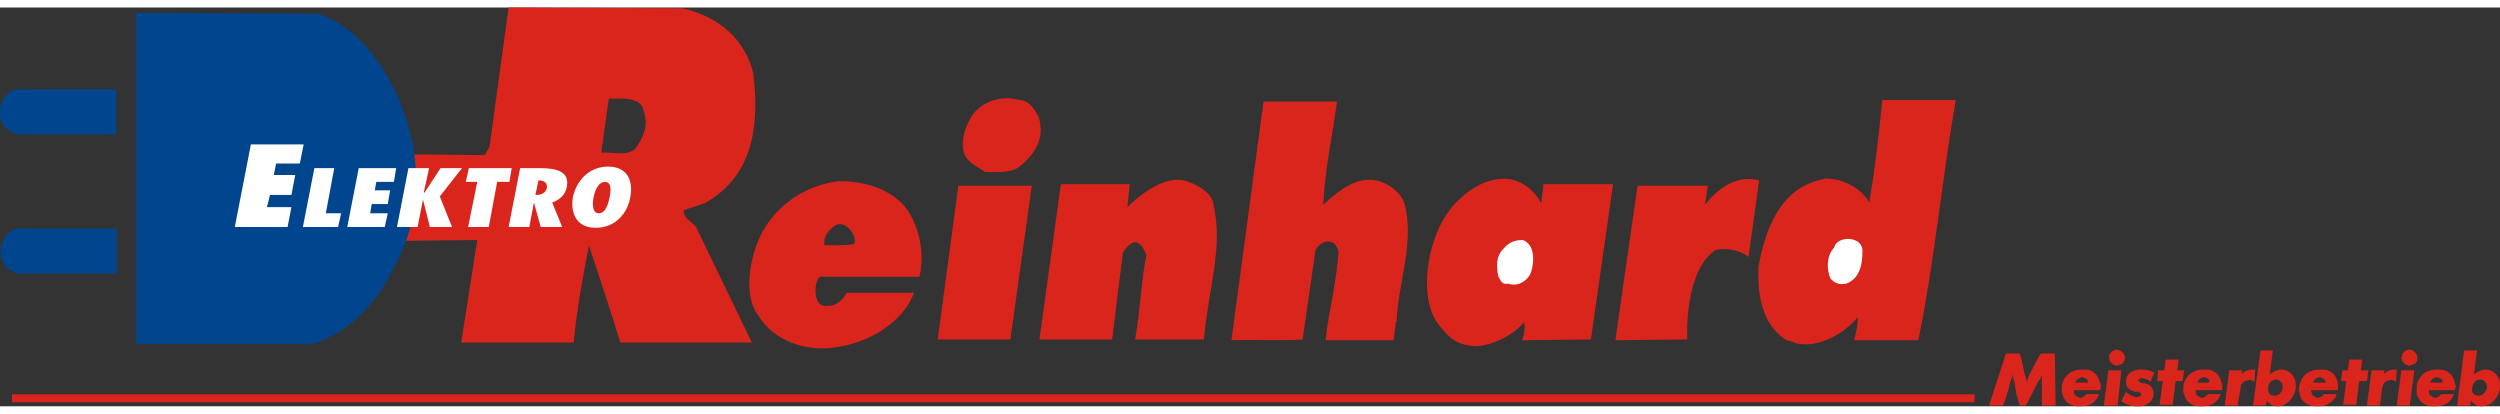 <?xml version="1.0" encoding="UTF-8"?>
<!DOCTYPE svg PUBLIC "-//W3C//DTD SVG 1.1//EN" "http://www.w3.org/Graphics/SVG/1.1/DTD/svg11.dtd">
<!-- Creator: CorelDRAW -->
<svg xmlns="http://www.w3.org/2000/svg" xml:space="preserve" width="290px" height="48px" style="shape-rendering:geometricPrecision; text-rendering:geometricPrecision; image-rendering:optimizeQuality; fill-rule:evenodd; clip-rule:evenodd"
viewBox="0 0 536.801 85.625"
 xmlns:xlink="http://www.w3.org/1999/xlink">
 <rect x="0" y="0" width="536.801" height="85.625" fill="#333333" stroke="none"/>
 <defs>
  <style type="text/css">
   <![CDATA[
    .str0 {stroke:#00458E;stroke-width:0.29}
    .fil1 {fill:#DA251D}
    .fil0 {fill:#1F1A17}
    .fil3 {fill:white}
    .fil2 {fill:#00458E}
   ]]>
  </style>
 </defs>
 <g id="Ebene_x0020_1">
  <path class="fil0" d="M112.171 38.923c0.328,0.985 -0.493,1.314 -1.15,1.478 -0.657,-0.164 -0.328,-1.478 0.164,-1.971l0.985 0.493z"/>
  <path class="fil0" d="M126.623 40.401c0,1.478 -0.164,2.299 -1.642,2.792 -1.314,0 -1.642,-0.657 -1.807,-1.642 0.164,-1.149 0.164,-2.628 1.807,-2.628 0.985,-0.164 1.806,0.493 1.642,1.478z"/>
  <path class="fil1" d="M146.495 0.164c8.047,1.806 13.631,6.897 15.274,14.124 1.15,10.182 0.492,21.679 -10.511,27.755l-4.434 1.478c-0.164,1.806 1.643,2.299 2.628,3.613l11.989 24.799 -28.248 0c-2.135,-7.062 -4.435,-13.796 -6.734,-20.858 -1.314,6.898 -2.627,13.796 -3.285,20.858l-24.141 0 3.448 -22.008 -15.438 0.164c-3.778,9.526 -9.197,18.394 -19.872,22.007l-37.773 0 0 -70.784 38.759 0.164c12.318,3.941 19.215,19.544 20.693,30.054l15.274 0.164 0.985 -1.807 4.106 -29.89 37.281 0.164zm273.446 19.708c-2.956,16.916 -4.598,34.981 -8.047,51.569l-13.795 0c0.492,-1.806 0.821,-3.285 0.821,-4.927 -2.957,3.448 -8.377,6.733 -13.303,5.583 -0.164,-0.164 -1.314,-0.492 -1.971,-0.657 -5.748,-3.449 -6.241,-10.839 -6.077,-15.766 1.478,-7.883 4.434,-16.259 12.811,-18.558l1.971 -0.493 0 0.164c2.792,-0.164 7.226,1.806 9.033,5.091 1.314,-8.047 1.971,-13.96 2.792,-22.007l15.766 0zm-132.864 0.328c-0.985,7.391 -2.628,14.781 -2.956,22.172 3.613,-3.285 8.047,-7.062 13.302,-4.599 2.299,1.15 4.106,2.956 4.434,5.584 1.643,8.048 -1.806,16.588 -1.971,24.142l-0.164 0 -0.492 3.941 -14.617 0c0.657,-5.912 2.464,-12.974 2.792,-19.051 -0.493,-1.478 -0.985,-2.135 -2.135,-2.135 -1.971,0 -2.792,1.806 -2.792,1.806l-2.792 19.215c-4.763,0.329 -10.183,0 -15.274,0.164l6.898 -51.241 15.766 0zm43.85 21.843l0.492 -4.106 14.945 0 -4.762 33.339 -14.781 0.164c0.493,-1.314 0.657,-2.628 0.493,-3.941 -3.12,3.777 -9.033,5.748 -11.661,5.091 -3.285,-0.329 -5.092,-2.299 -7.062,-4.927 -3.941,-5.748 -2.135,-17.081 1.971,-23.157 2.299,-3.613 7.227,-7.719 12.154,-7.719 3.449,-0.164 6.734,2.299 8.212,5.255zm46.806 -4.927l-2.299 16.423c-1.971,-1.478 -4.598,-1.971 -7.062,-1.478 -6.898,4.599 -6.076,19.215 -6.076,19.215l-15.438 0.164 4.762 -33.175 15.11 0 -0.657 4.106c2.628,-3.285 6.569,-6.569 11.66,-5.255zm-117.261 4.762c2.299,9.69 -0.986,18.231 -1.971,29.398l-14.781 0c1.15,-6.241 1.314,-12.81 2.464,-18.23 -0.657,-0.985 -0.657,-1.806 -1.807,-2.464 -1.15,-0.821 -2.792,1.15 -3.285,2.135l-2.299 18.558 -15.602 0 4.599 -33.339 14.78 0 -0.492 4.927c2.628,-2.627 8.212,-7.062 12.646,-5.583 2.135,0.657 5.091,2.135 5.748,4.598zm-43.522 29.398l-15.603 0 4.434 -33.01 15.766 0 -4.598 33.01zm-33.503 -20.529c-2.135,0.493 -4.434,0.164 -6.405,0.329 -0.329,-1.806 0.821,-3.285 2.299,-4.27 2.135,-1.314 4.763,2.135 4.106,3.941zm39.58 -27.262c1.314,4.434 -0.492,7.719 -4.106,10.675 -1.806,1.478 -5.42,1.15 -7.39,1.15 -1.643,-1.15 -3.942,-1.971 -4.599,-4.27 -0.657,-2.627 0.328,-5.42 1.806,-7.883 2.135,-2.957 6.241,-4.435 10.183,-3.285 2.299,0.164 3.12,1.971 4.106,3.613zm-28.905 19.051c3.12,3.777 4.599,10.182 3.285,15.274l-21.351 0c-1.313,0.821 -1.642,6.733 1.478,6.241 2.299,0.164 3.613,-1.643 4.27,-2.792l14.453 0c-2.299,6.241 -9.525,10.676 -16.587,11.661 -6.405,1.15 -13.631,-1.314 -16.916,-6.898 -3.12,-3.941 -1.971,-12.482 0.985,-17.901 3.285,-5.913 9.361,-10.018 16.424,-10.839 4.598,0 10.182,1.15 13.96,5.255zm-56.331 -21.514c1.478,3.613 0.985,5.748 -1.15,9.032 -1.806,2.135 -5.091,0.822 -7.555,1.15l1.642 -11.66c2.464,0.164 5.255,-0.493 7.062,1.478z"/>
  <path class="fil2 str0" d="M87.046 50.082c-3.778,9.525 -9.197,18.394 -19.873,22.006l-37.773 0 0 -70.784 38.759 0.164c12.318,3.942 19.215,19.544 20.694,30.054 0.668,6.14 0.383,12.509 -1.806,18.558z"/>
  <path class="fil2" d="M25.127 57.153l-21.186 0c0,0 -3.777,-0.821 -3.777,-4.434 0,-4.927 3.777,-5.255 3.777,-5.255l21.186 0 0 9.69z"/>
  <path class="fil3" d="M328.793 56.66c-0.493,1.807 -2.792,3.449 -4.927,2.628 -1.478,0.329 -1.642,-0.821 -2.135,-1.478 -0.493,-2.464 -0.493,-4.434 1.149,-6.077 1.15,-1.314 2.299,-1.807 4.106,-1.807 2.628,0.985 2.464,4.599 1.807,6.734z"/>
  <path class="fil3" d="M399.906 52.39c0,2.628 -0.493,5.748 -3.449,6.898 -1.642,0.329 -2.628,-0.164 -3.449,-1.15 -0.821,-1.971 -0.821,-4.927 0.821,-6.569 0.493,-2.628 6.241,-2.628 6.077,0.821z"/>
  <path class="fil2" d="M24.963 27.262l-21.186 0c0,0 -3.777,-0.821 -3.777,-4.434 0,-4.927 3.777,-5.255 3.777,-5.255l21.186 0 0 9.69z"/>
  <polygon class="fil3" points="50.419,47.135 61.752,47.135 62.572,42.865 57.317,42.865 57.974,40.237 62.572,40.237 63.394,35.967 58.795,35.967 59.288,33.503 64.379,33.503 65.2,29.398 53.868,29.398 "/>
  <polygon class="fil3" points="72.591,47.135 73.248,44.179 69.963,44.179 71.769,34.489 67.499,34.489 65.036,47.135 "/>
  <polygon class="fil3" points="74.561,47.135 82.609,47.135 83.266,44.179 79.488,44.179 79.817,42.208 83.266,42.208 83.759,39.252 80.474,39.252 80.802,37.445 84.58,37.445 85.072,34.489 77.025,34.489 "/>
  <polygon class="fil3" points="97.061,47.135 94.433,40.565 99.196,34.489 94.598,34.489 91.149,39.744 90.985,39.744 90.985,39.908 90.985,39.744 90.985,39.744 90.985,39.744 92.134,34.489 87.7,34.489 85.237,47.135 89.671,47.135 90.821,41.222 90.821,41.222 90.821,41.222 92.299,47.135 "/>
  <polygon class="fil3" points="104.944,47.135 106.751,37.445 109.379,37.445 109.871,34.489 100.675,34.489 100.017,37.445 102.481,37.445 100.51,47.135 "/>
  <path class="fil3" d="M120.711 47.135l-2.135 -5.255c1.807,-0.657 2.792,-1.807 3.121,-3.285 0.657,-3.285 -1.971,-4.106 -5.748,-4.106l-4.27 0 -2.464 12.646 4.434 0 0.657 -3.449c0.164,-0.657 0.164,-1.15 0.328,-1.807l0 0 1.478 5.255 4.598 0zm-5.748 -6.898l0.657 -3.121c1.149,0 1.971,0.493 1.806,1.642 -0.164,0.821 -0.985,1.478 -2.135,1.478l-0.328 0z"/>
  <path class="fil3" d="M123.01 40.73c-0.493,3.12 0.493,6.569 4.927,6.569 4.434,0 6.898,-3.449 7.391,-6.569 0.657,-3.12 -0.329,-6.569 -4.763,-6.569 -4.434,0 -6.898,3.449 -7.555,6.569zm4.434 0c0.164,-0.821 0.821,-3.285 2.464,-3.285 1.642,0 1.149,2.463 0.985,3.285 -0.164,0.821 -0.657,3.449 -2.299,3.449 -1.642,0 -1.314,-2.628 -1.15,-3.449z"/>
  <path class="fil1" d="M427.094 85.461l2.956 0c0.164,-0.493 0.329,-0.821 0.493,-1.15 0.493,-1.642 0.986,-3.12 1.15,-4.106l0.329 -0.657 0.164 -0.821 0.164 1.15 0.329 1.15c0,0.657 0.164,1.314 0.328,2.135l0.657 2.299 1.314 0 0.986 -1.807 0.821 -1.642 0.164 -0.328c0.328,-0.657 0.493,-0.985 0.657,-1.314l0.493 -0.657 0.328 -0.821 0 6.569 2.956 0 -0.164 -11.168 -2.956 0c-0.328,0.329 -0.493,0.657 -0.657,0.986 -0.821,1.478 -1.314,2.628 -1.807,3.449l-0.329 0.821 -0.328 0.821 -0.164 -0.985 -0.328 -0.985c-0.164,-0.657 -0.328,-1.807 -0.657,-3.12 -0.164,-0.329 -0.164,-0.657 -0.328,-0.986l-2.956 0 -3.613 11.168z"/>
  <path class="fil1" d="M450.908 82.176c0,-0.164 0.164,-0.328 0.164,-0.493 0,-0.164 0,-0.328 0,-0.328 0,-0.329 0,-0.657 -0.164,-0.821 -0.328,-1.314 -0.985,-2.135 -2.135,-2.628 -0.493,-0.164 -0.985,-0.164 -1.478,-0.164 -0.164,0 -0.493,0 -0.657,0 -1.971,0.164 -3.12,1.15 -3.777,2.792 -0.164,0.493 -0.164,0.985 -0.164,1.478l0 0.329c0,0.164 0,0.493 0.164,0.657 0.328,1.478 1.314,2.463 3.12,2.628 0.329,0 0.493,0 0.821,0 1.971,0 3.285,-0.985 3.777,-2.299 0,-0.164 0.164,-0.164 0.164,-0.328l-2.792 0c0,0.164 0,0.164 -0.164,0.164 -0.328,0.493 -0.657,0.493 -0.985,0.657 -0.329,0 -0.657,-0.164 -0.821,-0.328 -0.493,-0.164 -0.657,-0.493 -0.657,-1.15 0,0 0,-0.164 0,-0.164l5.584 0zm-5.255 -1.642c0,0 0,0 0,-0.164 0.328,-0.657 0.821,-0.821 1.314,-0.985 0.164,0 0.164,0 0.328,0 0.164,0 0.164,0.164 0.164,0.164 0.657,0.164 0.821,0.328 0.821,0.821 0,0.164 0,0.164 0,0.164l-2.628 0z"/>
  <path class="fil1" d="M451.729 85.461l2.956 0 0.821 -7.555 -2.792 0 -0.985 7.555zm1.15 -10.511c0,0.164 0,0.164 0,0.329 0,0.657 0.493,1.15 0.985,1.478 0.328,0 0.493,0.164 0.657,0.164 0.164,0 0.328,0 0.328,-0.164 0.329,0 0.657,-0.164 0.985,-0.328 0.164,-0.329 0.329,-0.657 0.493,-0.986 0,-0.493 -0.164,-0.821 -0.328,-1.15 -0.493,-0.493 -0.985,-0.821 -1.478,-0.821 0,0 -0.164,0 -0.164,0 -0.657,0.164 -1.15,0.493 -1.478,1.15 0,0.164 0,0.164 0,0.328z"/>
  <path class="fil1" d="M455.506 84.476c0,0.164 0.164,0.164 0.164,0.164 0.985,0.657 1.642,0.821 2.628,0.985 0.328,0 0.821,0 1.15,0 0.493,0 0.985,-0.164 1.314,-0.329 0.657,-0.328 1.15,-0.657 1.314,-1.15 0.328,-0.328 0.328,-0.821 0.328,-1.149 0,-0.164 0,-0.329 0,-0.329 -0.164,-1.15 -0.657,-1.642 -1.806,-1.971 -0.164,0 -0.329,0 -0.493,0 -0.493,-0.164 -0.657,-0.164 -0.657,-0.329 -0.164,-0.164 -0.329,-0.164 -0.329,-0.328 0,0 0.164,-0.164 0.329,-0.328 0,0 0.164,-0.164 0.328,-0.164 0.329,0 0.821,0.164 1.642,0.493 0,0.164 0.164,0.164 0.329,0.328l0.821 -1.971 -0.328 -0.164 -0.329 -0.164c-0.493,-0.164 -1.15,-0.329 -1.971,-0.329 -2.135,-0.164 -3.613,1.15 -3.449,2.628 0,1.15 0.657,1.807 1.971,2.135 0.164,0 0.328,0 0.493,0l0.328 0c0.164,0.164 0.164,0.164 0.329,0.329 0.164,0.164 0.164,0.164 0.164,0.328 0,0.164 -0.164,0.329 -0.493,0.329 -0.164,0.164 -0.328,0.164 -0.493,0.164 -0.328,0 -0.821,-0.164 -1.15,-0.328 -0.164,0 -0.328,-0.164 -0.493,-0.328l-0.328 -0.164 -0.329 -0.329 -0.985 1.971z"/>
  <polygon class="fil1" points="463.225,80.206 464.375,80.206 463.718,85.297 466.51,85.297 467.167,80.206 468.645,80.206 468.973,77.906 467.495,77.906 467.824,75.607 465.032,75.607 464.703,77.906 463.39,77.906 "/>
  <path class="fil1" d="M477.021 82.176c0.164,-0.164 0.164,-0.328 0.164,-0.493 0,-0.164 0,-0.328 0,-0.328 0,-0.329 0,-0.657 -0.164,-0.821 -0.329,-1.314 -0.985,-2.135 -2.135,-2.628 -0.493,-0.164 -0.985,-0.164 -1.478,-0.164 -0.164,0 -0.328,0 -0.657,0 -1.971,0.164 -3.121,1.15 -3.778,2.792 -0.164,0.493 -0.164,0.985 -0.164,1.478l0 0.329c0,0.164 0,0.493 0.164,0.657 0.329,1.478 1.314,2.463 3.121,2.628 0.328,0 0.493,0 0.821,0 1.971,0 3.285,-0.985 3.777,-2.299 0,-0.164 0.164,-0.164 0.164,-0.328l-2.792 0c0,0.164 0,0.164 -0.164,0.164 -0.329,0.493 -0.657,0.493 -0.986,0.657 -0.328,0 -0.657,-0.164 -0.821,-0.328 -0.493,-0.164 -0.657,-0.493 -0.657,-1.15 0,0 0,-0.164 0,-0.164l5.584 0zm-5.256 -1.642c0,0 0,0 0.164,-0.164 0.164,-0.657 0.657,-0.821 1.15,-0.985 0.164,0 0.164,0 0.328,0 0.164,0 0.164,0.164 0.329,0.164 0.493,0.164 0.657,0.328 0.657,0.821 0,0.164 0,0.164 0,0.164l-2.628 0z"/>
  <path class="fil1" d="M477.678 85.461l2.792 0 0.657 -3.942c0,0 0,-0.164 0,-0.328 0.164,-0.329 0.164,-0.329 0.329,-0.493 0.328,-0.493 0.821,-0.657 1.314,-0.657 0.329,-0.164 0.657,0 1.15,0.164 0,0 0,0.164 0.164,0.164l0.164 -2.628c-0.164,0 -0.493,0 -0.657,0 -0.657,0 -1.15,0.164 -1.971,0.657 0,0.164 -0.164,0.164 -0.328,0.328l0.164 -0.821 -2.792 0 -0.985 7.555z"/>
  <path class="fil1" d="M483.754 85.461l2.792 0 0.164 -0.985c0,0 0.164,0.164 0.164,0.164 0.821,0.821 1.314,0.985 2.299,0.985 1.15,0 2.135,-0.657 2.956,-1.807 0.493,-0.821 0.821,-1.642 0.821,-2.463 0,-0.164 0,-0.493 0,-0.657 -0.164,-1.15 -0.657,-1.971 -1.478,-2.464 -0.493,-0.328 -0.986,-0.493 -1.478,-0.493 -0.164,0 -0.328,0 -0.493,0 -0.657,0.164 -1.15,0.329 -1.807,0.821 -0.164,0 -0.164,0.164 -0.328,0.164l0.657 -5.091 -2.628 0 -1.642 11.825zm3.285 -3.777c0,-1.15 0.821,-1.807 1.642,-1.807 0.821,0 1.478,0.657 1.478,1.642 0,0.164 -0.164,0.493 -0.164,0.657 -0.328,0.821 -1.15,1.314 -1.806,1.15 -0.657,0 -1.15,-0.493 -1.15,-1.314 0,-0.164 0,-0.328 0,-0.328z"/>
  <path class="fil1" d="M501.984 82.176c0,-0.164 0,-0.328 0,-0.493 0,-0.164 0,-0.328 0,-0.328 0,-0.329 0,-0.657 0,-0.821 -0.328,-1.314 -0.985,-2.135 -2.135,-2.628 -0.493,-0.164 -0.985,-0.164 -1.642,-0.164 -0.164,0 -0.328,0 -0.493,0 -1.971,0.164 -3.285,1.15 -3.777,2.792 -0.164,0.493 -0.328,0.985 -0.328,1.478l0 0.329c0.164,0.164 0.164,0.493 0.164,0.657 0.329,1.478 1.478,2.463 3.285,2.628 0.164,0 0.493,0 0.821,0 1.807,0 3.12,-0.985 3.777,-2.299 0,-0.164 0,-0.164 0,-0.328l-2.792 0c0,0.164 0,0.164 0,0.164 -0.493,0.493 -0.657,0.493 -1.15,0.657 -0.328,0 -0.493,-0.164 -0.821,-0.328 -0.329,-0.164 -0.493,-0.493 -0.657,-1.15 0,0 0,-0.164 0,-0.164l5.748 0zm-5.42 -1.642c0.164,0 0.164,0 0.164,-0.164 0.328,-0.657 0.657,-0.821 1.15,-0.985 0.164,0 0.328,0 0.328,0 0.164,0 0.164,0.164 0.329,0.164 0.493,0.164 0.657,0.328 0.821,0.821 0,0.164 0,0.164 0,0.164l-2.792 0z"/>
  <polygon class="fil1" points="502.641,80.206 503.791,80.206 503.134,85.297 505.926,85.297 506.583,80.206 508.225,80.206 508.553,77.906 506.911,77.906 507.24,75.607 504.448,75.607 504.119,77.906 502.97,77.906 "/>
  <path class="fil1" d="M508.225 85.461l2.792 0 0.493 -3.942c0,0 0,-0.164 0.164,-0.328 0,-0.329 0.164,-0.329 0.164,-0.493 0.328,-0.493 0.821,-0.657 1.478,-0.657 0.328,-0.164 0.493,0 0.985,0.164 0,0 0.164,0.164 0.164,0.164l0.164 -2.628c-0.164,0 -0.328,0 -0.657,0 -0.657,0 -0.986,0.164 -1.807,0.657 -0.164,0.164 -0.164,0.164 -0.328,0.328l0.164 -0.821 -2.792 0 -0.985 7.555z"/>
  <path class="fil1" d="M514.63 85.461l2.792 0 0.986 -7.555 -2.792 0 -0.986 7.555zm1.15 -10.511c-0.164,0.164 -0.164,0.164 -0.164,0.329 0.164,0.657 0.493,1.15 1.15,1.478 0.164,0 0.328,0.164 0.657,0.164 0,0 0.164,0 0.329,-0.164 0.328,0 0.493,-0.164 0.821,-0.328 0.329,-0.329 0.493,-0.657 0.493,-0.986 0,-0.493 0,-0.821 -0.328,-1.15 -0.328,-0.493 -0.821,-0.821 -1.314,-0.821 -0.164,0 -0.164,0 -0.328,0 -0.657,0.164 -1.15,0.493 -1.314,1.15 0,0.164 0,0.164 0,0.328z"/>
  <path class="fil1" d="M527.112 82.176c0,-0.164 0,-0.328 0.164,-0.493 0,-0.164 0,-0.328 0,-0.328 0,-0.329 -0.164,-0.657 -0.164,-0.821 -0.329,-1.314 -0.985,-2.135 -2.135,-2.628 -0.493,-0.164 -0.986,-0.164 -1.478,-0.164 -0.164,0 -0.493,0 -0.657,0 -1.971,0.164 -3.12,1.15 -3.777,2.792 -0.164,0.493 -0.164,0.985 -0.164,1.478l0 0.329c0,0.164 0,0.493 0,0.657 0.493,1.478 1.478,2.463 3.285,2.628 0.328,0 0.493,0 0.821,0 1.971,0 3.285,-0.985 3.777,-2.299 0,-0.164 0,-0.164 0.164,-0.328l-2.792 0c0,0.164 -0.164,0.164 -0.164,0.164 -0.328,0.493 -0.657,0.493 -0.985,0.657 -0.328,0 -0.657,-0.164 -0.821,-0.328 -0.493,-0.164 -0.657,-0.493 -0.657,-1.15 0,0 0,-0.164 0,-0.164l5.584 0zm-5.256 -1.642c0,0 0,0 0,-0.164 0.329,-0.657 0.657,-0.821 1.314,-0.985 0.164,0 0.164,0 0.328,0 0,0 0.164,0.164 0.164,0.164 0.657,0.164 0.821,0.328 0.821,0.821 0,0.164 0,0.164 0,0.164l-2.628 0z"/>
  <path class="fil1" d="M527.604 85.461l2.792 0 0.164 -0.985c0,0 0.164,0.164 0.164,0.164 0.821,0.821 1.314,0.985 2.135,0.985 1.314,0 2.299,-0.657 3.121,-1.807 0.493,-0.821 0.821,-1.642 0.821,-2.463 0,-0.164 0,-0.493 0,-0.657 -0.164,-1.15 -0.657,-1.971 -1.478,-2.464 -0.493,-0.328 -0.985,-0.493 -1.642,-0.493 0,0 -0.329,0 -0.329,0 -0.657,0.164 -1.15,0.329 -1.806,0.821 -0.164,0 -0.164,0.164 -0.329,0.164l0.657 -5.091 -2.792 0 -1.478 11.825zm3.285 -3.777c0,-1.15 0.821,-1.807 1.642,-1.807 0.821,0 1.478,0.657 1.478,1.642 0,0.164 -0.164,0.493 -0.164,0.657 -0.493,0.821 -1.149,1.314 -1.806,1.15 -0.821,0 -1.15,-0.493 -1.314,-1.314 0.164,-0.164 0,-0.328 0.164,-0.328z"/>
  <rect class="fil1" x="2.584" y="83.048" width="421.376" height="1.709"/>
 </g>
</svg>
